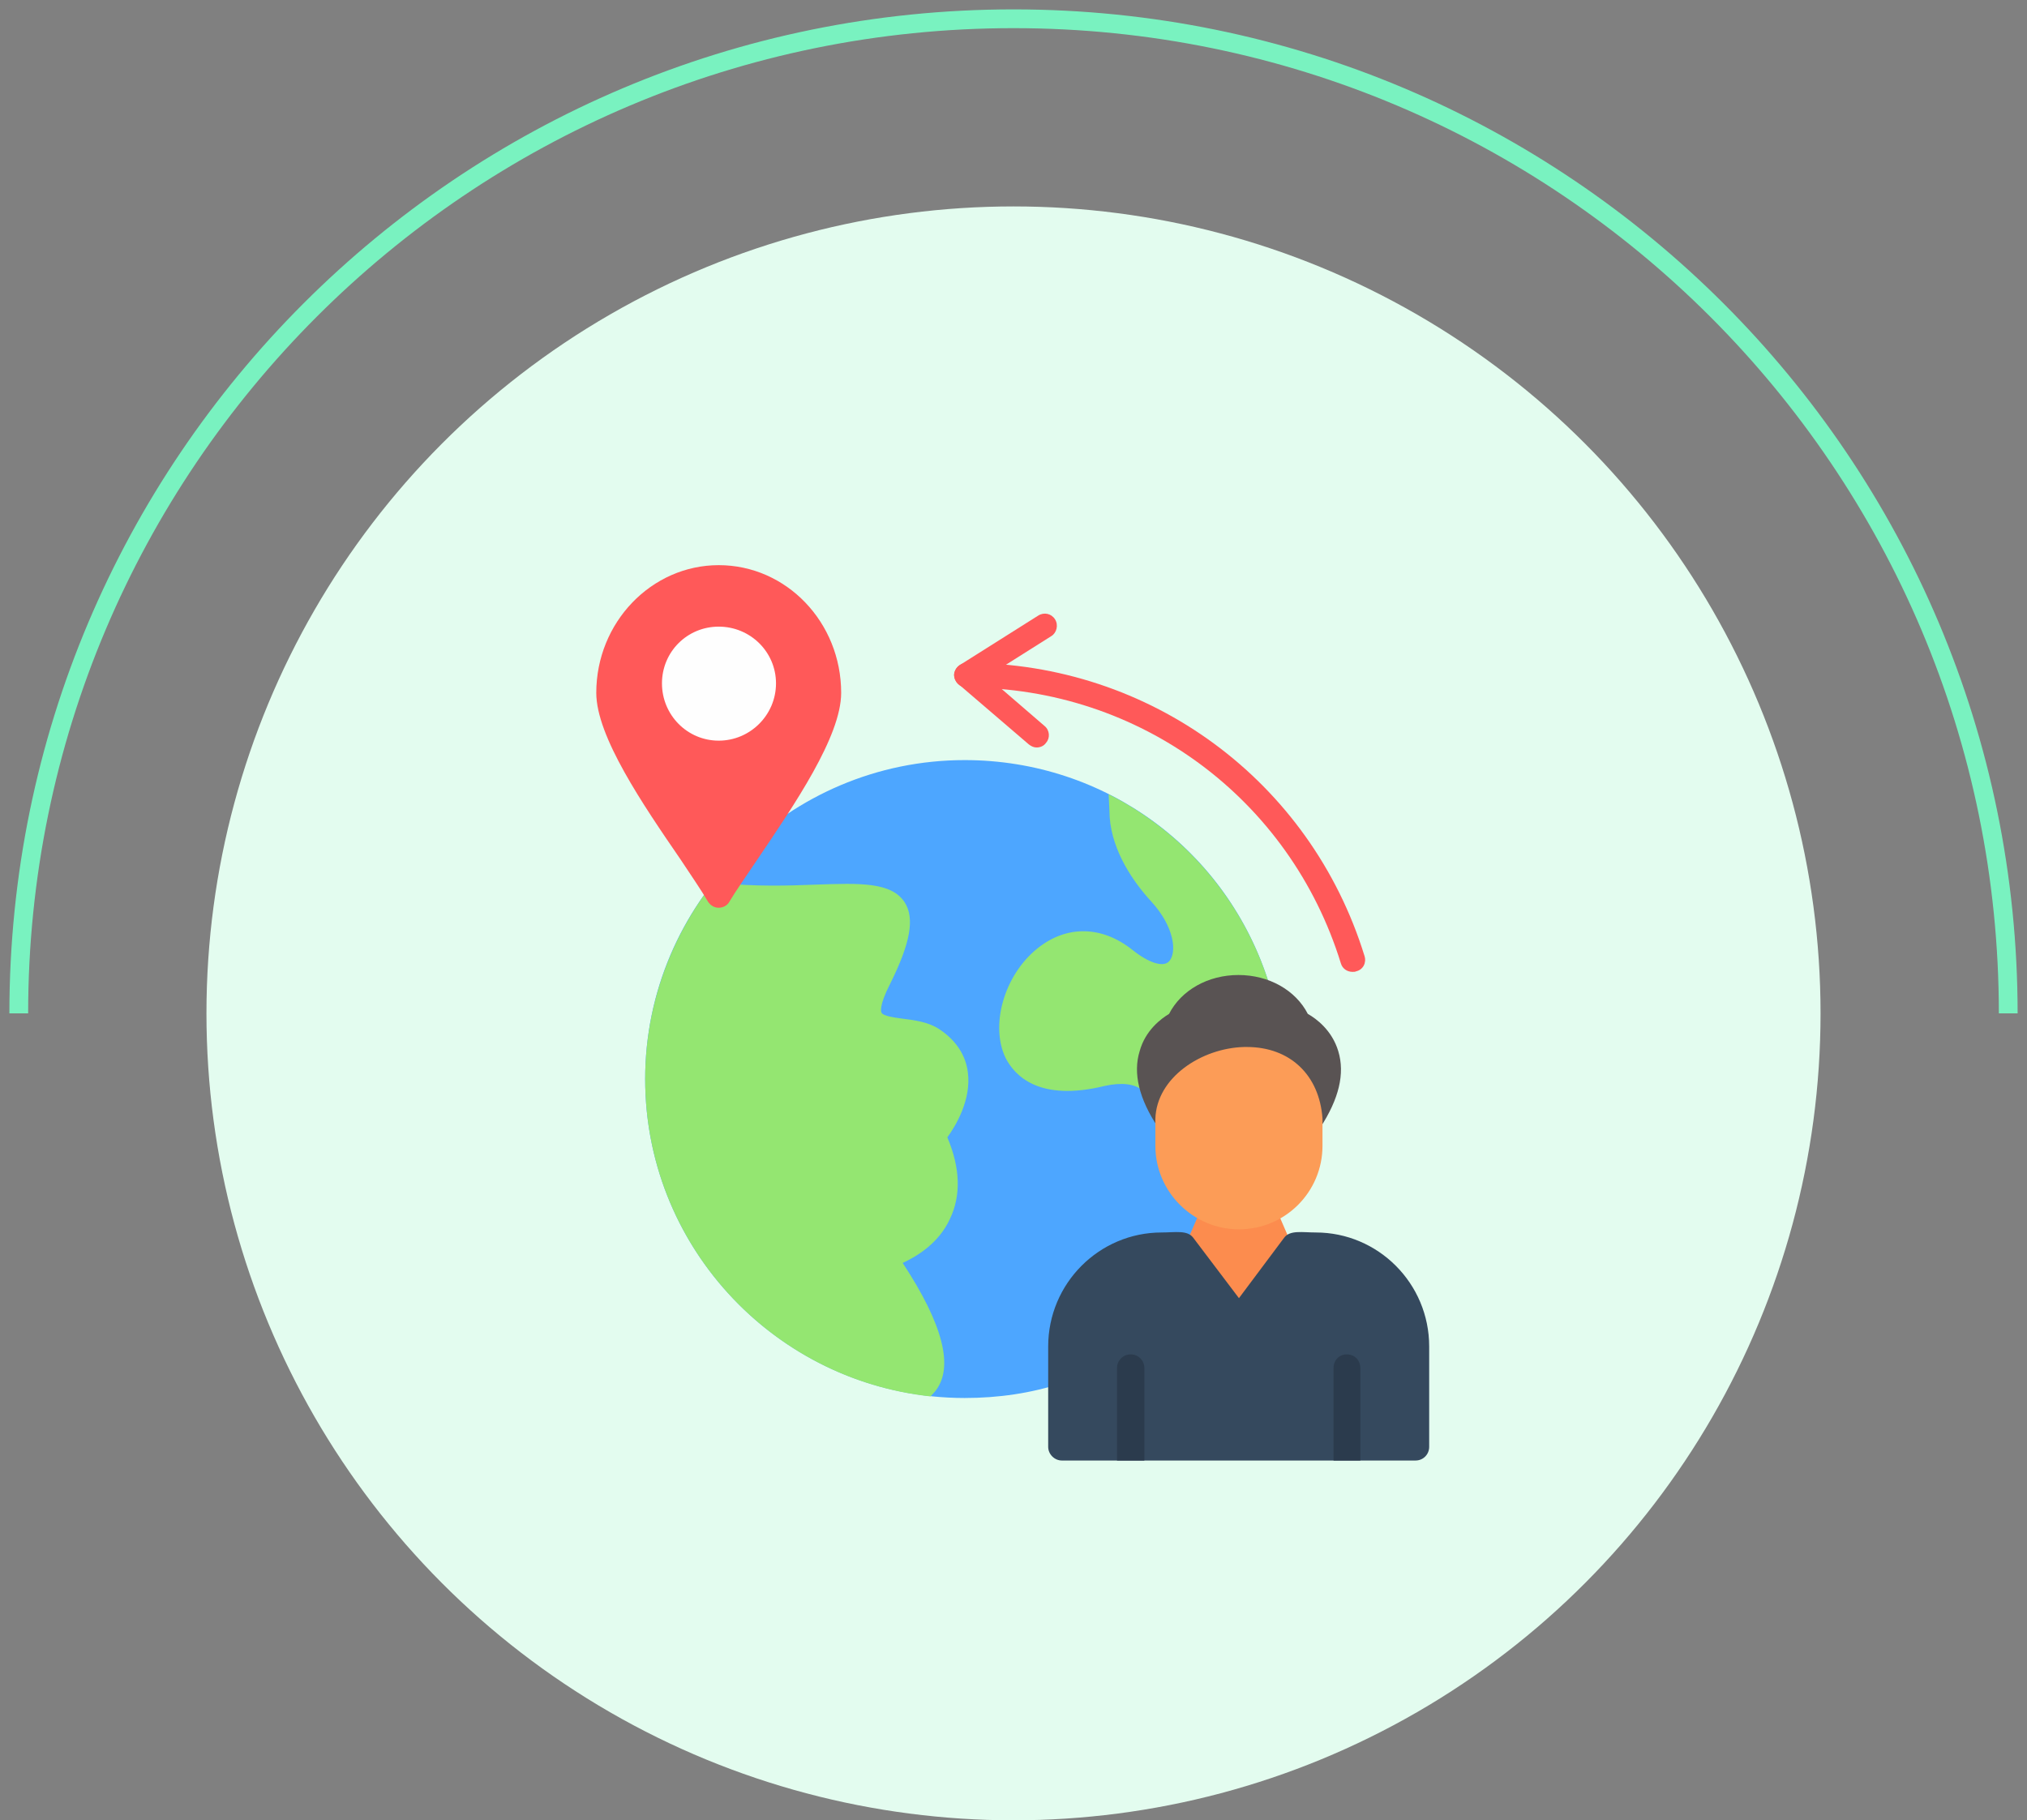 <svg width="108" height="97" viewBox="0 0 108 97" fill="none" xmlns="http://www.w3.org/2000/svg">
<rect x="0" y="0" width="108" height="97" fill="#808080" stroke="none"/>
<path d="M107 54C107 24.729 83.271 1 54 1C24.729 1 1 24.729 1 54" stroke="#79F2C0"/>
<circle cx="54" cy="54" r="43" fill="#E3FCEF"/>
<path fill-rule="evenodd" clip-rule="evenodd" d="M51.399 74.496C42.019 74.496 34.375 66.88 34.375 57.5C34.375 48.148 42.019 40.504 51.399 40.504C58.903 40.504 65.427 45.32 67.639 52.488C67.751 52.824 67.555 53.188 67.191 53.3C70.383 54.98 62.067 73.236 57.055 72.872C57.167 73.208 56.999 73.572 56.635 73.684C54.955 74.244 53.191 74.496 51.399 74.496Z" fill="#4DA6FF"/>
<path fill-rule="evenodd" clip-rule="evenodd" d="M49.579 74.412C41.039 73.488 34.375 66.264 34.375 57.5C34.375 53.58 35.747 49.94 37.987 47.056H38.379C40.255 47.252 42.047 47.196 43.475 47.14C45.827 47.056 47.507 47 48.207 48.092C48.739 48.932 48.515 50.248 47.423 52.432C46.807 53.636 46.947 53.944 46.975 53.972C47.059 54.14 47.647 54.224 48.067 54.28C48.711 54.364 49.467 54.448 50.083 54.868C50.951 55.456 51.455 56.24 51.567 57.136C51.763 58.592 50.923 59.992 50.475 60.608C51.175 62.26 51.203 63.716 50.615 64.948C50.027 66.236 48.879 66.936 48.095 67.3C50.251 70.576 50.839 72.872 49.831 74.132C49.803 74.16 49.719 74.272 49.579 74.412Z" fill="#94E671"/>
<path fill-rule="evenodd" clip-rule="evenodd" d="M59.069 42.324C63.073 44.34 66.237 47.952 67.637 52.488C67.749 52.824 67.553 53.188 67.189 53.3C67.973 53.72 68.057 55.148 67.665 57.052C64.361 57.556 61.897 57.976 61.813 58.06C61.673 58.2 61.505 58.284 61.309 58.284C61.169 58.284 61.029 58.228 60.889 58.116C60.469 57.752 59.769 57.668 58.873 57.864C55.345 58.732 54.057 57.304 53.581 56.38C52.741 54.644 53.497 51.956 55.289 50.528C56.829 49.296 58.705 49.324 60.329 50.612C61.197 51.312 61.981 51.564 62.289 51.228C62.709 50.78 62.597 49.408 61.337 48.036C60.413 47.028 59.265 45.404 59.125 43.556C59.125 43.416 59.097 42.94 59.069 42.324Z" fill="#94E671"/>
<path fill-rule="evenodd" clip-rule="evenodd" d="M62.289 60.384C62.065 60.384 61.841 60.272 61.701 60.076C60.693 58.564 60.357 57.192 60.721 56.016C61.029 54.896 61.869 54.28 62.289 54.028C62.933 52.768 64.361 51.956 65.985 51.956C67.609 51.956 69.037 52.768 69.681 54.028C70.129 54.28 70.969 54.896 71.305 56.016C71.669 57.22 71.333 58.564 70.353 60.076C70.129 60.384 69.681 60.496 69.345 60.272C69.065 60.076 64.501 59.992 63.017 59.768C62.989 59.964 62.877 60.16 62.709 60.272C62.569 60.356 62.429 60.384 62.289 60.384Z" fill="#595353"/>
<path fill-rule="evenodd" clip-rule="evenodd" d="M68.222 67.132C67.494 67.132 66.794 69.848 66.066 69.848C65.31 69.848 64.526 67.132 63.77 67.132C63.686 67.132 63.574 67.104 63.49 67.02C63.238 66.824 63.154 66.376 63.294 66.04L64.19 63.968C64.358 63.604 64.666 63.492 64.946 63.688C65.086 63.8 65.17 63.996 65.198 64.22C65.898 63.996 66.906 63.828 67.074 63.716C67.326 63.492 67.662 63.632 67.802 63.968L68.698 66.04C68.838 66.376 68.754 66.824 68.502 67.02C68.418 67.104 68.334 67.132 68.222 67.132Z" fill="#FC8C4E"/>
<path fill-rule="evenodd" clip-rule="evenodd" d="M66.011 65.508C63.575 65.508 61.559 63.52 61.559 61.056V59.684V59.656V59.628C61.615 57.416 64.023 55.848 66.291 55.792H66.431C68.727 55.792 70.295 57.276 70.463 59.6V59.684V61.056C70.463 63.52 68.475 65.508 66.011 65.508Z" fill="#FC9C57"/>
<path fill-rule="evenodd" clip-rule="evenodd" d="M75.42 77.828H56.576C56.184 77.828 55.848 77.492 55.848 77.1V71.752C55.848 68.392 58.564 65.676 61.896 65.676C62.596 65.676 63.268 65.536 63.576 65.956L66.012 69.176L68.42 65.956C68.728 65.536 69.4 65.676 70.1 65.676C73.432 65.676 76.148 68.392 76.148 71.752V77.1C76.148 77.492 75.84 77.828 75.42 77.828Z" fill="#35495E"/>
<path fill-rule="evenodd" clip-rule="evenodd" d="M72.48 77.828H71.052V72.9C71.052 72.48 71.36 72.172 71.752 72.172C72.172 72.172 72.48 72.48 72.48 72.9V77.828ZM60.972 77.828H59.516V72.9C59.516 72.48 59.852 72.172 60.244 72.172C60.636 72.172 60.972 72.48 60.972 72.9V77.828Z" fill="#2B3B4D"/>
<path fill-rule="evenodd" clip-rule="evenodd" d="M38.294 48.372C38.069 48.372 37.873 48.26 37.733 48.064C37.37 47.448 36.837 46.664 36.278 45.824C34.261 42.884 31.77 39.244 31.77 36.92C31.77 33.168 34.709 30.116 38.294 30.116C41.906 30.116 44.818 33.168 44.818 36.92C44.818 39.244 42.325 42.884 40.337 45.824C39.778 46.664 39.218 47.448 38.853 48.064C38.742 48.26 38.517 48.372 38.294 48.372Z" fill="#FF5959"/>
<path fill-rule="evenodd" clip-rule="evenodd" d="M38.294 39.468C36.614 39.468 35.27 38.096 35.27 36.416C35.27 34.736 36.614 33.392 38.294 33.392C39.974 33.392 41.346 34.736 41.346 36.416C41.346 38.096 39.974 39.468 38.294 39.468Z" fill="#FEFEFE"/>
<path fill-rule="evenodd" clip-rule="evenodd" d="M72.06 51.788C71.78 51.788 71.528 51.62 71.444 51.34C68.728 42.548 60.72 36.64 51.508 36.64C51.144 36.64 50.836 36.332 50.836 35.968C50.836 35.632 51.144 35.324 51.508 35.324C61.28 35.324 69.82 41.596 72.704 50.948C72.816 51.312 72.62 51.676 72.256 51.76C72.2 51.788 72.144 51.788 72.06 51.788Z" fill="#FF5959"/>
<path fill-rule="evenodd" clip-rule="evenodd" d="M55.232 39.832C55.092 39.832 54.952 39.776 54.812 39.664L51.088 36.472C50.92 36.332 50.836 36.136 50.836 35.94C50.864 35.716 50.976 35.548 51.144 35.436L55.316 32.804C55.624 32.608 56.016 32.692 56.212 33C56.408 33.308 56.296 33.728 56.016 33.896L52.6 36.052L55.652 38.684C55.932 38.908 55.96 39.328 55.736 39.58C55.624 39.748 55.428 39.832 55.232 39.832Z" fill="#FF5959"/>
</svg>
